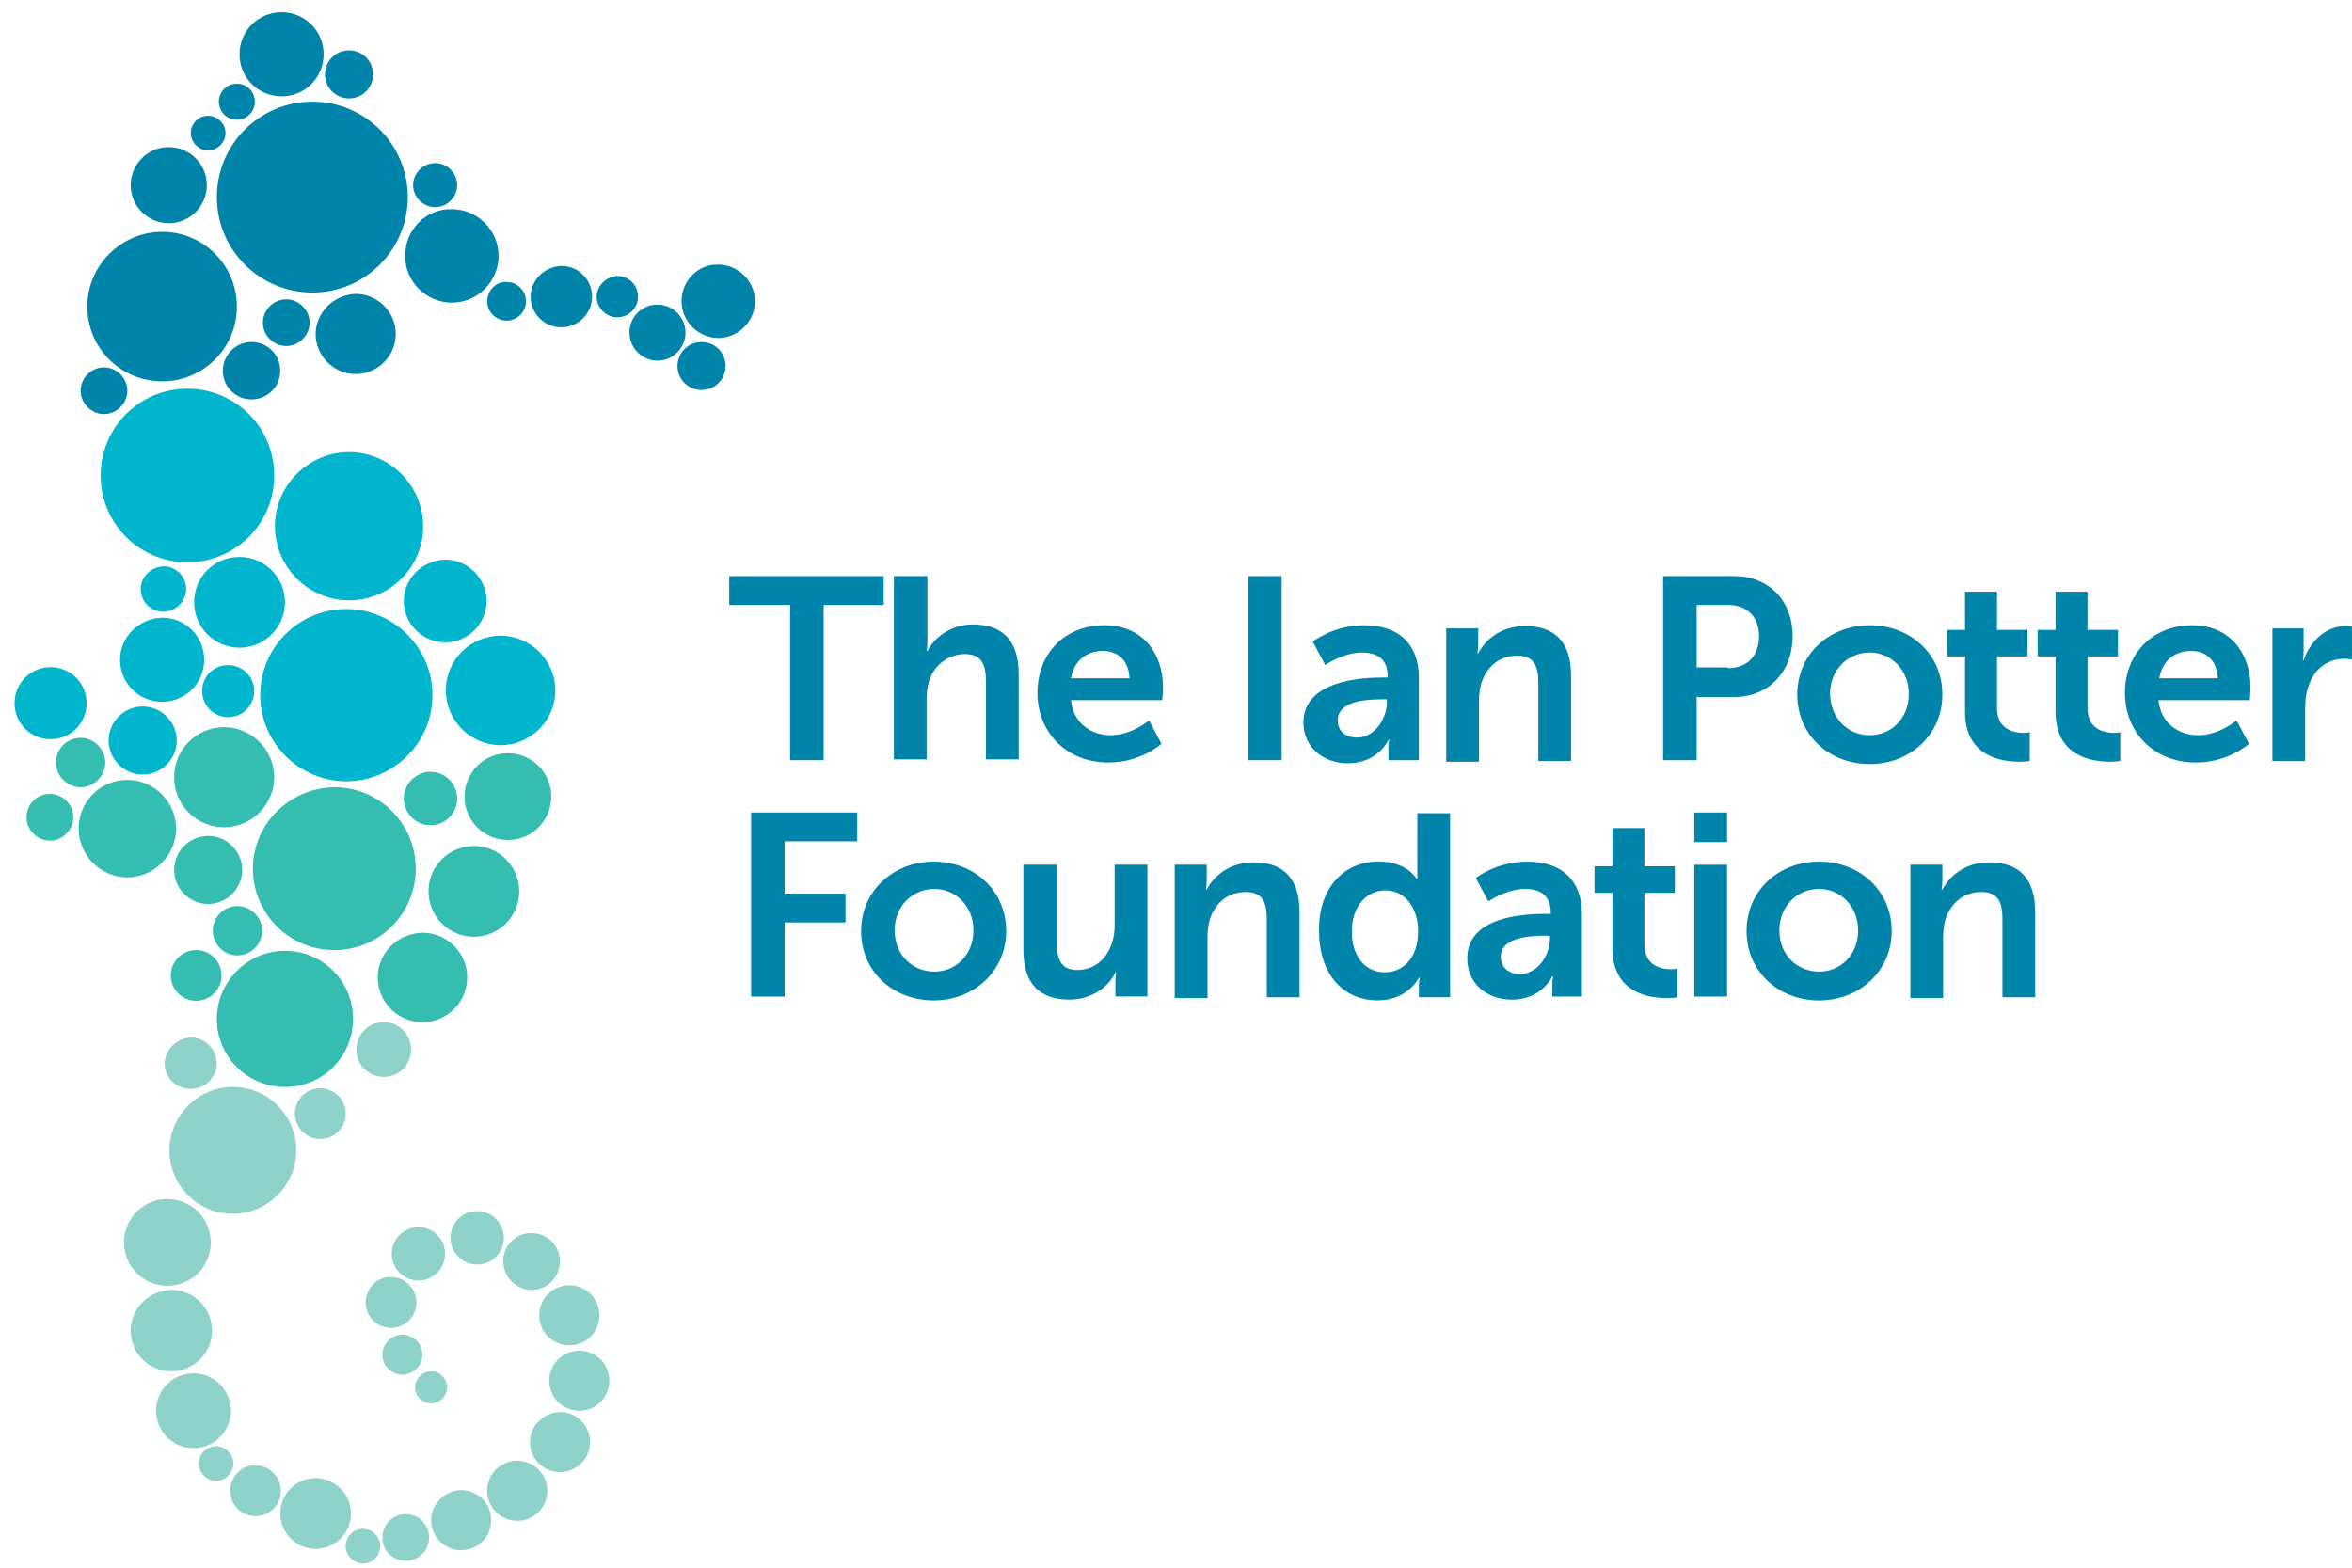 <svg width="135" height="90" viewBox="0 0 135 90" fill="none" xmlns="http://www.w3.org/2000/svg">
<path d="M19.88 34.965C22.601 34.965 24.824 37.188 24.824 39.908C24.824 42.629 22.601 44.852 19.88 44.852C17.159 44.852 14.937 42.629 14.937 39.908C14.937 37.149 17.159 34.965 19.88 34.965Z" fill="#00B5CC"/>
<path d="M5.777 27.298C5.777 30.057 8 32.28 10.759 32.28C13.518 32.28 15.741 30.057 15.741 27.298C15.741 24.539 13.518 22.316 10.759 22.316C8 22.316 5.777 24.539 5.777 27.298Z" fill="#00B5CC"/>
<path d="M12.447 11.316C12.447 14.343 14.9 16.796 17.927 16.796C20.955 16.796 23.407 14.343 23.407 11.316C23.407 8.289 20.955 5.836 17.927 5.836C14.9 5.836 12.447 8.289 12.447 11.316Z" fill="#0084A9"/>
<path d="M5.012 17.601C5.012 19.977 6.928 21.893 9.304 21.893C11.68 21.893 13.596 19.977 13.596 17.601C13.596 15.225 11.68 13.309 9.304 13.309C6.966 13.309 5.012 15.225 5.012 17.601Z" fill="#0084A9"/>
<path d="M14.514 49.871C14.514 52.438 16.583 54.546 19.189 54.546C21.756 54.546 23.864 52.477 23.864 49.871C23.864 47.303 21.795 45.195 19.189 45.195C16.621 45.234 14.514 47.303 14.514 49.871Z" fill="#35BDB2"/>
<path d="M12.447 58.495C12.447 60.679 14.21 62.404 16.356 62.404C18.541 62.404 20.265 60.641 20.265 58.495C20.265 56.31 18.502 54.586 16.356 54.586C14.21 54.586 12.447 56.349 12.447 58.495Z" fill="#35BDB2"/>
<path d="M25.59 39.639C25.59 41.363 27.008 42.781 28.733 42.781C30.457 42.781 31.875 41.363 31.875 39.639C31.875 37.914 30.457 36.496 28.733 36.496C27.008 36.496 25.59 37.876 25.59 39.639Z" fill="#00B5CC"/>
<path d="M26.662 45.733C26.662 47.113 27.773 48.224 29.153 48.224C30.532 48.224 31.644 47.113 31.644 45.733C31.644 44.353 30.532 43.242 29.153 43.242C27.773 43.242 26.662 44.353 26.662 45.733Z" fill="#35BDB2"/>
<path d="M24.594 51.172C24.594 52.59 25.743 53.778 27.2 53.778C28.618 53.778 29.805 52.629 29.805 51.172C29.805 49.754 28.656 48.566 27.2 48.566C25.782 48.566 24.594 49.716 24.594 51.172Z" fill="#35BDB2"/>
<path d="M4.512 47.571C4.512 49.104 5.777 50.368 7.31 50.368C8.843 50.368 10.107 49.104 10.107 47.571C10.107 46.038 8.843 44.773 7.31 44.773C5.777 44.773 4.512 46 4.512 47.571Z" fill="#35BDB2"/>
<path d="M15.78 30.211C15.78 32.548 17.696 34.465 20.034 34.465C22.372 34.465 24.288 32.587 24.288 30.211C24.288 27.873 22.372 25.957 20.034 25.957C17.696 25.957 15.78 27.873 15.78 30.211Z" fill="#00B5CC"/>
<path d="M9.994 49.943C9.994 51.016 10.876 51.897 11.949 51.897C13.022 51.897 13.903 51.016 13.903 49.943C13.903 48.87 13.022 47.988 11.949 47.988C10.876 47.988 9.994 48.87 9.994 49.943Z" fill="#35BDB2"/>
<path d="M0.834 40.37C0.834 41.52 1.754 42.44 2.903 42.44C4.053 42.44 4.973 41.52 4.973 40.37C4.973 39.221 4.053 38.301 2.903 38.301C1.754 38.301 0.834 39.221 0.834 40.37Z" fill="#00B5CC"/>
<path d="M6.236 42.513C6.236 43.586 7.117 44.467 8.19 44.467C9.263 44.467 10.145 43.586 10.145 42.513C10.145 41.44 9.263 40.559 8.19 40.559C7.117 40.559 6.236 41.44 6.236 42.513Z" fill="#00B5CC"/>
<path d="M6.891 37.875C6.891 39.217 7.964 40.289 9.305 40.289C10.646 40.289 11.719 39.217 11.719 37.875C11.719 36.534 10.646 35.461 9.305 35.461C7.964 35.499 6.891 36.572 6.891 37.875Z" fill="#00B5CC"/>
<path d="M11.143 34.579C11.143 36.035 12.331 37.184 13.749 37.184C15.205 37.184 16.355 35.996 16.355 34.579C16.355 33.122 15.166 31.973 13.749 31.973C12.292 31.973 11.143 33.122 11.143 34.579Z" fill="#00B5CC"/>
<path d="M18.117 19.174C18.117 20.439 19.152 21.474 20.416 21.474C21.681 21.474 22.716 20.439 22.716 19.174C22.716 17.91 21.681 16.875 20.416 16.875C19.152 16.913 18.117 17.948 18.117 19.174Z" fill="#0084A9"/>
<path d="M13.748 3.117C13.748 4.459 14.821 5.532 16.162 5.532C17.503 5.532 18.576 4.459 18.576 3.117C18.576 1.776 17.503 0.703 16.162 0.703C14.821 0.703 13.748 1.776 13.748 3.117Z" fill="#0084A9"/>
<path d="M23.252 14.691C23.252 16.186 24.478 17.374 25.934 17.374C27.429 17.374 28.617 16.148 28.617 14.691C28.617 13.197 27.391 12.009 25.934 12.009C24.44 11.97 23.252 13.197 23.252 14.691Z" fill="#0084A9"/>
<path d="M12.561 5.839C12.561 6.414 13.021 6.874 13.596 6.874C14.17 6.874 14.63 6.414 14.63 5.839C14.63 5.265 14.17 4.805 13.596 4.805C13.021 4.805 12.561 5.265 12.561 5.839Z" fill="#0084A9"/>
<path d="M18.654 4.27C18.654 5.037 19.267 5.65 20.034 5.65C20.8 5.65 21.413 5.037 21.413 4.27C21.413 3.504 20.8 2.891 20.034 2.891C19.267 2.891 18.654 3.504 18.654 4.27Z" fill="#0084A9"/>
<path d="M10.951 7.641C10.951 8.177 11.411 8.637 11.947 8.637C12.484 8.637 12.944 8.177 12.944 7.641C12.944 7.104 12.484 6.645 11.947 6.645C11.373 6.645 10.951 7.104 10.951 7.641Z" fill="#0084A9"/>
<path d="M4.628 22.431C4.628 23.159 5.241 23.772 5.969 23.772C6.697 23.772 7.31 23.159 7.31 22.431C7.31 21.703 6.697 21.09 5.969 21.09C5.241 21.09 4.628 21.703 4.628 22.431Z" fill="#0084A9"/>
<path d="M12.789 21.281C12.789 22.2 13.517 22.928 14.436 22.928C15.356 22.928 16.084 22.2 16.084 21.281C16.084 20.361 15.356 19.633 14.436 19.633C13.517 19.633 12.789 20.399 12.789 21.281Z" fill="#0084A9"/>
<path d="M15.088 18.525C15.088 19.253 15.701 19.866 16.43 19.866C17.158 19.866 17.771 19.253 17.771 18.525C17.771 17.797 17.158 17.184 16.43 17.184C15.701 17.184 15.088 17.797 15.088 18.525Z" fill="#0084A9"/>
<path d="M27.967 17.297C27.967 17.91 28.465 18.408 29.078 18.408C29.691 18.408 30.189 17.91 30.189 17.297C30.189 16.684 29.691 16.186 29.078 16.186C28.465 16.147 27.967 16.684 27.967 17.297Z" fill="#0084A9"/>
<path d="M30.457 17.028C30.457 17.986 31.224 18.791 32.22 18.791C33.178 18.791 33.983 18.025 33.983 17.028C33.983 16.07 33.217 15.266 32.22 15.266C31.262 15.304 30.457 16.07 30.457 17.028Z" fill="#0084A9"/>
<path d="M34.248 17.028C34.248 17.679 34.784 18.216 35.436 18.216C36.087 18.216 36.624 17.679 36.624 17.028C36.624 16.376 36.087 15.84 35.436 15.84C34.784 15.878 34.248 16.415 34.248 17.028Z" fill="#0084A9"/>
<path d="M36.129 19.098C36.129 19.979 36.857 20.707 37.738 20.707C38.62 20.707 39.348 19.979 39.348 19.098C39.348 18.216 38.62 17.488 37.738 17.488C36.819 17.488 36.129 18.216 36.129 19.098Z" fill="#0084A9"/>
<path d="M39.119 17.296C39.119 18.446 40.077 19.404 41.227 19.404C42.377 19.404 43.335 18.446 43.335 17.296C43.335 16.147 42.377 15.189 41.227 15.189C40.077 15.15 39.119 16.108 39.119 17.296Z" fill="#0084A9"/>
<path d="M38.887 21.012C38.887 21.779 39.5 22.392 40.267 22.392C41.033 22.392 41.647 21.779 41.647 21.012C41.647 20.246 41.033 19.633 40.267 19.633C39.5 19.633 38.887 20.246 38.887 21.012Z" fill="#0084A9"/>
<path d="M23.712 10.628C23.712 11.318 24.286 11.893 24.976 11.893C25.666 11.893 26.241 11.318 26.241 10.628C26.241 9.938 25.666 9.363 24.976 9.363C24.286 9.363 23.712 9.938 23.712 10.628Z" fill="#0084A9"/>
<path d="M7.502 10.63C7.502 11.856 8.498 12.814 9.686 12.814C10.913 12.814 11.871 11.818 11.871 10.63C11.871 9.403 10.874 8.445 9.686 8.445C8.46 8.445 7.502 9.442 7.502 10.63Z" fill="#0084A9"/>
<path d="M23.178 34.505C23.178 35.808 24.251 36.881 25.554 36.881C26.857 36.881 27.93 35.808 27.93 34.505C27.93 33.202 26.857 32.129 25.554 32.129C24.251 32.167 23.178 33.202 23.178 34.505Z" fill="#00B5CC"/>
<path d="M11.602 39.678C11.602 40.521 12.291 41.173 13.096 41.173C13.939 41.173 14.591 40.483 14.591 39.678C14.591 38.835 13.901 38.184 13.096 38.184C12.253 38.184 11.602 38.835 11.602 39.678Z" fill="#00B5CC"/>
<path d="M8.077 33.815C8.077 34.543 8.652 35.118 9.38 35.118C10.069 35.118 10.683 34.543 10.683 33.815C10.683 33.087 10.108 32.512 9.38 32.512C8.652 32.55 8.077 33.125 8.077 33.815Z" fill="#00B5CC"/>
<path d="M9.803 55.999C9.803 56.804 10.454 57.455 11.259 57.455C12.064 57.455 12.715 56.804 12.715 55.999C12.715 55.194 12.064 54.543 11.259 54.543C10.454 54.543 9.803 55.194 9.803 55.999Z" fill="#35BDB2"/>
<path d="M12.214 53.434C12.214 54.2 12.827 54.851 13.632 54.851C14.398 54.851 15.05 54.2 15.05 53.434C15.05 52.667 14.398 52.016 13.632 52.016C12.827 52.016 12.214 52.667 12.214 53.434Z" fill="#35BDB2"/>
<path d="M3.209 43.777C3.209 44.544 3.86 45.195 4.627 45.195C5.393 45.195 6.045 44.544 6.045 43.777C6.045 43.011 5.393 42.359 4.627 42.359C3.86 42.359 3.209 42.972 3.209 43.777Z" fill="#35BDB2"/>
<path d="M9.994 44.62C9.994 46.23 11.297 47.494 12.868 47.494C14.439 47.494 15.742 46.191 15.742 44.62C15.742 43.049 14.439 41.746 12.868 41.746C11.258 41.746 9.994 43.049 9.994 44.62Z" fill="#35BDB2"/>
<path d="M21.681 56.114C21.681 57.532 22.83 58.682 24.248 58.682C25.666 58.682 26.816 57.532 26.816 56.114C26.816 54.697 25.666 53.547 24.248 53.547C22.792 53.585 21.681 54.735 21.681 56.114Z" fill="#35BDB2"/>
<path d="M9.724 66.043C9.724 68.036 11.334 69.683 13.365 69.683C15.357 69.683 17.005 68.036 17.005 66.043C17.005 64.05 15.396 62.402 13.365 62.402C11.372 62.402 9.724 64.05 9.724 66.043Z" fill="#8FD2CA"/>
<path d="M20.454 60.255C20.454 61.136 21.144 61.826 22.025 61.826C22.906 61.826 23.596 61.136 23.596 60.255C23.596 59.373 22.906 58.684 22.025 58.684C21.144 58.684 20.454 59.373 20.454 60.255Z" fill="#8FD2CA"/>
<path d="M16.927 63.933C16.927 64.738 17.579 65.389 18.384 65.389C19.188 65.389 19.84 64.738 19.84 63.933C19.84 63.128 19.188 62.477 18.384 62.477C17.579 62.477 16.927 63.128 16.927 63.933Z" fill="#8FD2CA"/>
<path d="M9.453 61.061C9.453 61.866 10.105 62.517 10.948 62.517C11.752 62.517 12.442 61.866 12.442 61.061C12.442 60.256 11.791 59.566 10.948 59.566C10.143 59.605 9.453 60.256 9.453 61.061Z" fill="#8FD2CA"/>
<path d="M7.117 71.327C7.117 72.707 8.229 73.818 9.608 73.818C10.988 73.818 12.099 72.707 12.099 71.327C12.099 69.947 10.988 68.836 9.608 68.836C8.229 68.836 7.117 69.947 7.117 71.327Z" fill="#8FD2CA"/>
<path d="M7.5 76.388C7.5 77.691 8.535 78.726 9.838 78.726C11.102 78.726 12.175 77.691 12.175 76.388C12.175 75.124 11.141 74.051 9.838 74.051C8.535 74.089 7.5 75.124 7.5 76.388Z" fill="#8FD2CA"/>
<path d="M8.959 80.99C8.959 82.178 9.917 83.136 11.105 83.136C12.293 83.136 13.251 82.178 13.251 80.99C13.251 79.802 12.293 78.844 11.105 78.844C9.917 78.844 8.959 79.802 8.959 80.99Z" fill="#8FD2CA"/>
<path d="M11.406 84.016C11.406 84.552 11.866 85.012 12.402 85.012C12.939 85.012 13.399 84.552 13.399 84.016C13.399 83.479 12.939 83.019 12.402 83.019C11.866 83.019 11.406 83.479 11.406 84.016Z" fill="#8FD2CA"/>
<path d="M16.086 86.89C16.086 88.002 17.006 88.921 18.117 88.921C19.228 88.921 20.148 88.002 20.148 86.89C20.148 85.779 19.228 84.859 18.117 84.859C17.006 84.859 16.086 85.741 16.086 86.89Z" fill="#8FD2CA"/>
<path d="M24.746 87.271C24.746 88.229 25.512 88.996 26.471 88.996C27.429 88.996 28.195 88.229 28.195 87.271C28.195 86.313 27.429 85.547 26.471 85.547C25.512 85.585 24.746 86.352 24.746 87.271Z" fill="#8FD2CA"/>
<path d="M27.965 85.584C27.965 86.542 28.731 87.308 29.689 87.308C30.647 87.308 31.414 86.542 31.414 85.584C31.414 84.626 30.647 83.859 29.689 83.859C28.731 83.859 27.965 84.626 27.965 85.584Z" fill="#8FD2CA"/>
<path d="M30.418 82.787C30.418 83.745 31.184 84.511 32.142 84.511C33.1 84.511 33.867 83.745 33.867 82.787C33.867 81.829 33.1 81.062 32.142 81.062C31.184 81.101 30.418 81.867 30.418 82.787Z" fill="#8FD2CA"/>
<path d="M31.527 79.264C31.527 80.222 32.294 80.988 33.252 80.988C34.21 80.988 34.976 80.222 34.976 79.264C34.976 78.305 34.21 77.539 33.252 77.539C32.294 77.539 31.527 78.305 31.527 79.264Z" fill="#8FD2CA"/>
<path d="M30.953 75.51C30.953 76.468 31.72 77.234 32.678 77.234C33.636 77.234 34.402 76.468 34.402 75.51C34.402 74.552 33.636 73.785 32.678 73.785C31.72 73.785 30.953 74.552 30.953 75.51Z" fill="#8FD2CA"/>
<path d="M28.883 72.404C28.883 73.285 29.611 74.052 30.531 74.052C31.412 74.052 32.14 73.324 32.14 72.404C32.14 71.522 31.412 70.794 30.531 70.794C29.649 70.756 28.883 71.484 28.883 72.404Z" fill="#8FD2CA"/>
<path d="M25.858 71.064C25.858 71.907 26.547 72.597 27.39 72.597C28.233 72.597 28.923 71.907 28.923 71.064C28.923 70.221 28.233 69.531 27.39 69.531C26.509 69.531 25.858 70.221 25.858 71.064Z" fill="#8FD2CA"/>
<path d="M22.485 71.982C22.485 72.825 23.174 73.515 24.017 73.515C24.86 73.515 25.55 72.825 25.55 71.982C25.55 71.139 24.86 70.449 24.017 70.449C23.174 70.449 22.485 71.139 22.485 71.982Z" fill="#8FD2CA"/>
<path d="M20.989 74.778C20.989 75.583 21.64 76.234 22.445 76.234C23.25 76.234 23.901 75.583 23.901 74.778C23.901 73.973 23.25 73.322 22.445 73.322C21.64 73.284 20.989 73.973 20.989 74.778Z" fill="#8FD2CA"/>
<path d="M21.945 77.771C21.945 78.422 22.482 78.92 23.095 78.92C23.746 78.92 24.245 78.384 24.245 77.771C24.245 77.119 23.708 76.621 23.095 76.621C22.482 76.621 21.945 77.119 21.945 77.771Z" fill="#8FD2CA"/>
<path d="M23.825 79.646C23.825 80.144 24.247 80.566 24.745 80.566C25.243 80.566 25.665 80.144 25.665 79.646C25.665 79.148 25.243 78.727 24.745 78.727C24.247 78.727 23.825 79.148 23.825 79.646Z" fill="#8FD2CA"/>
<path d="M19.84 88.766C19.84 89.302 20.299 89.762 20.836 89.762C21.372 89.762 21.832 89.302 21.832 88.766C21.832 88.229 21.372 87.769 20.836 87.769C20.299 87.769 19.84 88.191 19.84 88.766Z" fill="#8FD2CA"/>
<path d="M13.211 85.587C13.211 86.391 13.863 87.043 14.667 87.043C15.472 87.043 16.123 86.391 16.123 85.587C16.123 84.782 15.472 84.13 14.667 84.13C13.863 84.092 13.211 84.782 13.211 85.587Z" fill="#8FD2CA"/>
<path d="M21.946 88.267C21.946 88.995 22.521 89.608 23.287 89.608C24.015 89.608 24.629 89.034 24.629 88.267C24.629 87.539 24.054 86.926 23.287 86.926C22.521 86.926 21.946 87.539 21.946 88.267Z" fill="#8FD2CA"/>
<path d="M23.178 45.845C23.178 46.688 23.868 47.378 24.711 47.378C25.555 47.378 26.244 46.688 26.244 45.845C26.244 45.002 25.555 44.312 24.711 44.312C23.868 44.312 23.178 45.002 23.178 45.845Z" fill="#35BDB2"/>
<path d="M1.523 46.919C1.523 47.648 2.137 48.261 2.865 48.261C3.593 48.261 4.206 47.648 4.206 46.919C4.206 46.191 3.593 45.578 2.865 45.578C2.098 45.578 1.523 46.191 1.523 46.919Z" fill="#35BDB2"/>
<path d="M45.305 34.731H41.857V33.074H50.724V34.731H47.276V43.642H45.35V34.731H45.305Z" fill="#0084A9"/>
<path d="M51.351 33.074H53.232V36.746C53.232 37.104 53.187 37.373 53.187 37.373H53.232C53.59 36.657 54.53 35.85 55.829 35.85C57.53 35.85 58.471 36.746 58.471 38.716V43.597H56.59V39.119C56.59 38.179 56.366 37.552 55.381 37.552C54.396 37.552 53.59 38.224 53.321 39.119C53.232 39.433 53.187 39.746 53.187 40.105V43.597H51.306V33.074H51.351Z" fill="#0084A9"/>
<path d="M63.398 35.895C65.592 35.895 66.756 37.507 66.756 39.477C66.756 39.701 66.712 40.193 66.712 40.193H61.472C61.607 41.537 62.637 42.208 63.756 42.208C64.965 42.208 65.95 41.358 65.95 41.358L66.667 42.701C66.667 42.701 65.502 43.776 63.622 43.776C61.114 43.776 59.547 41.94 59.547 39.79C59.547 37.507 61.114 35.895 63.398 35.895ZM64.831 38.94C64.786 37.91 64.159 37.372 63.308 37.372C62.323 37.372 61.651 37.954 61.472 38.94H64.831Z" fill="#0084A9"/>
<path d="M71.638 33.074H73.564V43.642H71.638V33.074Z" fill="#0084A9"/>
<path d="M79.38 38.895H79.649V38.805C79.649 37.82 79.022 37.462 78.171 37.462C77.096 37.462 76.066 38.178 76.066 38.178L75.35 36.835C75.35 36.835 76.514 35.895 78.305 35.895C80.32 35.895 81.44 37.014 81.44 38.895V43.641H79.693V43.014C79.693 42.701 79.738 42.477 79.738 42.477H79.693C79.693 42.477 79.111 43.82 77.365 43.82C76.022 43.82 74.812 42.97 74.812 41.447C74.857 39.074 78.126 38.895 79.38 38.895ZM77.902 42.343C78.887 42.343 79.604 41.268 79.604 40.328V40.148H79.29C78.305 40.148 76.783 40.283 76.783 41.358C76.783 41.895 77.141 42.343 77.902 42.343Z" fill="#0084A9"/>
<path d="M83.012 36.076H84.848V36.971C84.848 37.24 84.803 37.509 84.803 37.509H84.848C85.161 36.882 86.012 35.941 87.534 35.941C89.236 35.941 90.176 36.837 90.176 38.807V43.688H88.296V39.21C88.296 38.27 88.072 37.643 87.087 37.643C86.057 37.643 85.34 38.27 85.027 39.21C84.937 39.524 84.892 39.882 84.892 40.24V43.733H83.012V36.076Z" fill="#0084A9"/>
<path d="M95.459 33.074H99.534C101.504 33.074 102.892 34.462 102.892 36.522C102.892 38.582 101.504 40.015 99.534 40.015H97.384V43.642H95.459V33.074ZM99.175 38.358C100.295 38.358 100.966 37.642 100.966 36.522C100.966 35.447 100.295 34.731 99.22 34.731H97.384V38.313H99.175V38.358Z" fill="#0084A9"/>
<path d="M107.323 35.895C109.651 35.895 111.487 37.551 111.487 39.88C111.487 42.208 109.606 43.865 107.323 43.865C104.994 43.865 103.158 42.208 103.158 39.88C103.158 37.551 104.994 35.895 107.323 35.895ZM107.323 42.208C108.532 42.208 109.562 41.268 109.562 39.835C109.562 38.447 108.532 37.462 107.323 37.462C106.069 37.462 105.039 38.447 105.039 39.835C105.084 41.268 106.069 42.208 107.323 42.208Z" fill="#0084A9"/>
<path d="M112.743 37.685H111.758V36.163H112.788V33.969H114.624V36.163H116.37V37.685H114.624V40.641C114.624 41.895 115.609 42.074 116.146 42.074C116.37 42.074 116.504 42.029 116.504 42.029V43.686C116.504 43.686 116.28 43.731 115.922 43.731C114.848 43.731 112.788 43.417 112.788 40.865V37.685H112.743Z" fill="#0084A9"/>
<path d="M117.938 37.685H116.953V36.163H117.983V33.969H119.819V36.163H121.565V37.685H119.819V40.641C119.819 41.895 120.804 42.074 121.341 42.074C121.565 42.074 121.7 42.029 121.7 42.029V43.686C121.7 43.686 121.476 43.731 121.118 43.731C120.043 43.731 117.983 43.417 117.983 40.865V37.685H117.938Z" fill="#0084A9"/>
<path d="M125.818 35.895C128.012 35.895 129.176 37.507 129.176 39.477C129.176 39.701 129.131 40.193 129.131 40.193H123.892C124.027 41.537 125.057 42.208 126.176 42.208C127.385 42.208 128.37 41.358 128.37 41.358L129.087 42.701C129.087 42.701 127.922 43.776 126.042 43.776C123.534 43.776 121.967 41.94 121.967 39.79C121.967 37.507 123.579 35.895 125.818 35.895ZM127.296 38.94C127.251 37.91 126.624 37.372 125.773 37.372C124.788 37.372 124.116 37.954 123.937 38.94H127.296Z" fill="#0084A9"/>
<path d="M130.387 36.076H132.223V37.374C132.223 37.643 132.178 37.912 132.178 37.912H132.223C132.581 36.837 133.476 35.941 134.641 35.941C134.82 35.941 134.999 35.986 134.999 35.986V37.867C134.999 37.867 134.82 37.822 134.551 37.822C133.745 37.822 132.85 38.27 132.491 39.434C132.357 39.792 132.312 40.24 132.312 40.688V43.688H130.431V36.076H130.387Z" fill="#0084A9"/>
<path d="M43.113 46.645H49.203V48.301H45.039V51.302H48.532V52.958H45.039V57.212H43.113V46.645Z" fill="#0084A9"/>
<path d="M53.59 49.465C55.918 49.465 57.754 51.122 57.754 53.45C57.754 55.779 55.874 57.435 53.59 57.435C51.261 57.435 49.425 55.779 49.425 53.45C49.425 51.122 51.306 49.465 53.59 49.465ZM53.635 55.779C54.844 55.779 55.874 54.838 55.874 53.405C55.874 52.017 54.844 51.032 53.635 51.032C52.381 51.032 51.351 52.017 51.351 53.405C51.351 54.838 52.381 55.779 53.635 55.779Z" fill="#0084A9"/>
<path d="M58.783 49.641H60.664V54.118C60.664 55.059 60.888 55.686 61.828 55.686C63.217 55.686 63.978 54.477 63.978 53.133V49.641H65.859V57.208H64.023V56.358C64.023 56.044 64.067 55.82 64.067 55.82H64.023C63.664 56.626 62.679 57.387 61.381 57.387C59.769 57.387 58.739 56.581 58.739 54.522V49.641H58.783Z" fill="#0084A9"/>
<path d="M67.427 49.642H69.263V50.538C69.263 50.806 69.218 51.075 69.218 51.075H69.263C69.576 50.448 70.427 49.508 71.95 49.508C73.651 49.508 74.591 50.403 74.591 52.374V57.255H72.711V52.777C72.711 51.836 72.487 51.209 71.502 51.209C70.472 51.209 69.755 51.836 69.442 52.777C69.352 53.09 69.308 53.448 69.308 53.807V57.299H67.427V49.642Z" fill="#0084A9"/>
<path d="M79.113 49.46C80.77 49.46 81.307 50.445 81.307 50.445H81.352C81.352 50.445 81.352 50.266 81.352 49.997V46.684H83.233V57.252H81.442V56.624C81.442 56.356 81.487 56.132 81.487 56.132H81.442C81.442 56.132 80.815 57.431 79.068 57.431C77.009 57.431 75.71 55.819 75.71 53.445C75.665 51.027 77.098 49.46 79.113 49.46ZM79.471 55.819C80.457 55.819 81.397 55.102 81.397 53.445C81.397 52.281 80.77 51.117 79.516 51.117C78.486 51.117 77.591 51.968 77.591 53.49C77.591 54.878 78.352 55.819 79.471 55.819Z" fill="#0084A9"/>
<path d="M88.74 52.465H89.009V52.376C89.009 51.39 88.382 51.032 87.531 51.032C86.457 51.032 85.427 51.749 85.427 51.749L84.71 50.405C84.71 50.405 85.874 49.465 87.666 49.465C89.681 49.465 90.8 50.584 90.8 52.465V57.212H89.099V56.585C89.099 56.271 89.143 56.047 89.143 56.047H89.099C89.099 56.047 88.516 57.391 86.77 57.391C85.427 57.391 84.218 56.54 84.218 55.017C84.218 52.599 87.487 52.465 88.74 52.465ZM87.263 55.913C88.248 55.913 88.964 54.838 88.964 53.898V53.719H88.651C87.666 53.719 86.143 53.853 86.143 54.928C86.143 55.465 86.501 55.913 87.263 55.913Z" fill="#0084A9"/>
<path d="M92.505 51.256H91.52V49.733H92.55V47.539H94.386V49.733H96.132V51.256H94.386V54.211C94.386 55.465 95.371 55.644 95.909 55.644C96.132 55.644 96.267 55.599 96.267 55.599V57.256C96.267 57.256 96.043 57.301 95.685 57.301C94.61 57.301 92.55 56.987 92.55 54.435V51.256H92.505Z" fill="#0084A9"/>
<path d="M97.25 46.645H99.131V48.346H97.25V46.645ZM97.25 49.645H99.131V57.212H97.25V49.645Z" fill="#0084A9"/>
<path d="M104.414 49.465C106.743 49.465 108.579 51.122 108.579 53.45C108.579 55.779 106.698 57.435 104.414 57.435C102.086 57.435 100.25 55.779 100.25 53.45C100.25 51.122 102.086 49.465 104.414 49.465ZM104.414 55.779C105.623 55.779 106.653 54.838 106.653 53.405C106.653 52.017 105.623 51.032 104.414 51.032C103.161 51.032 102.131 52.017 102.131 53.405C102.131 54.838 103.161 55.779 104.414 55.779Z" fill="#0084A9"/>
<path d="M109.652 49.642H111.488V50.538C111.488 50.806 111.443 51.075 111.443 51.075H111.488C111.801 50.448 112.652 49.508 114.174 49.508C115.876 49.508 116.816 50.403 116.816 52.374V57.255H114.936V52.777C114.936 51.836 114.712 51.209 113.727 51.209C112.697 51.209 111.98 51.836 111.667 52.777C111.577 53.09 111.532 53.448 111.532 53.807V57.299H109.652V49.642Z" fill="#0084A9"/>
</svg>
